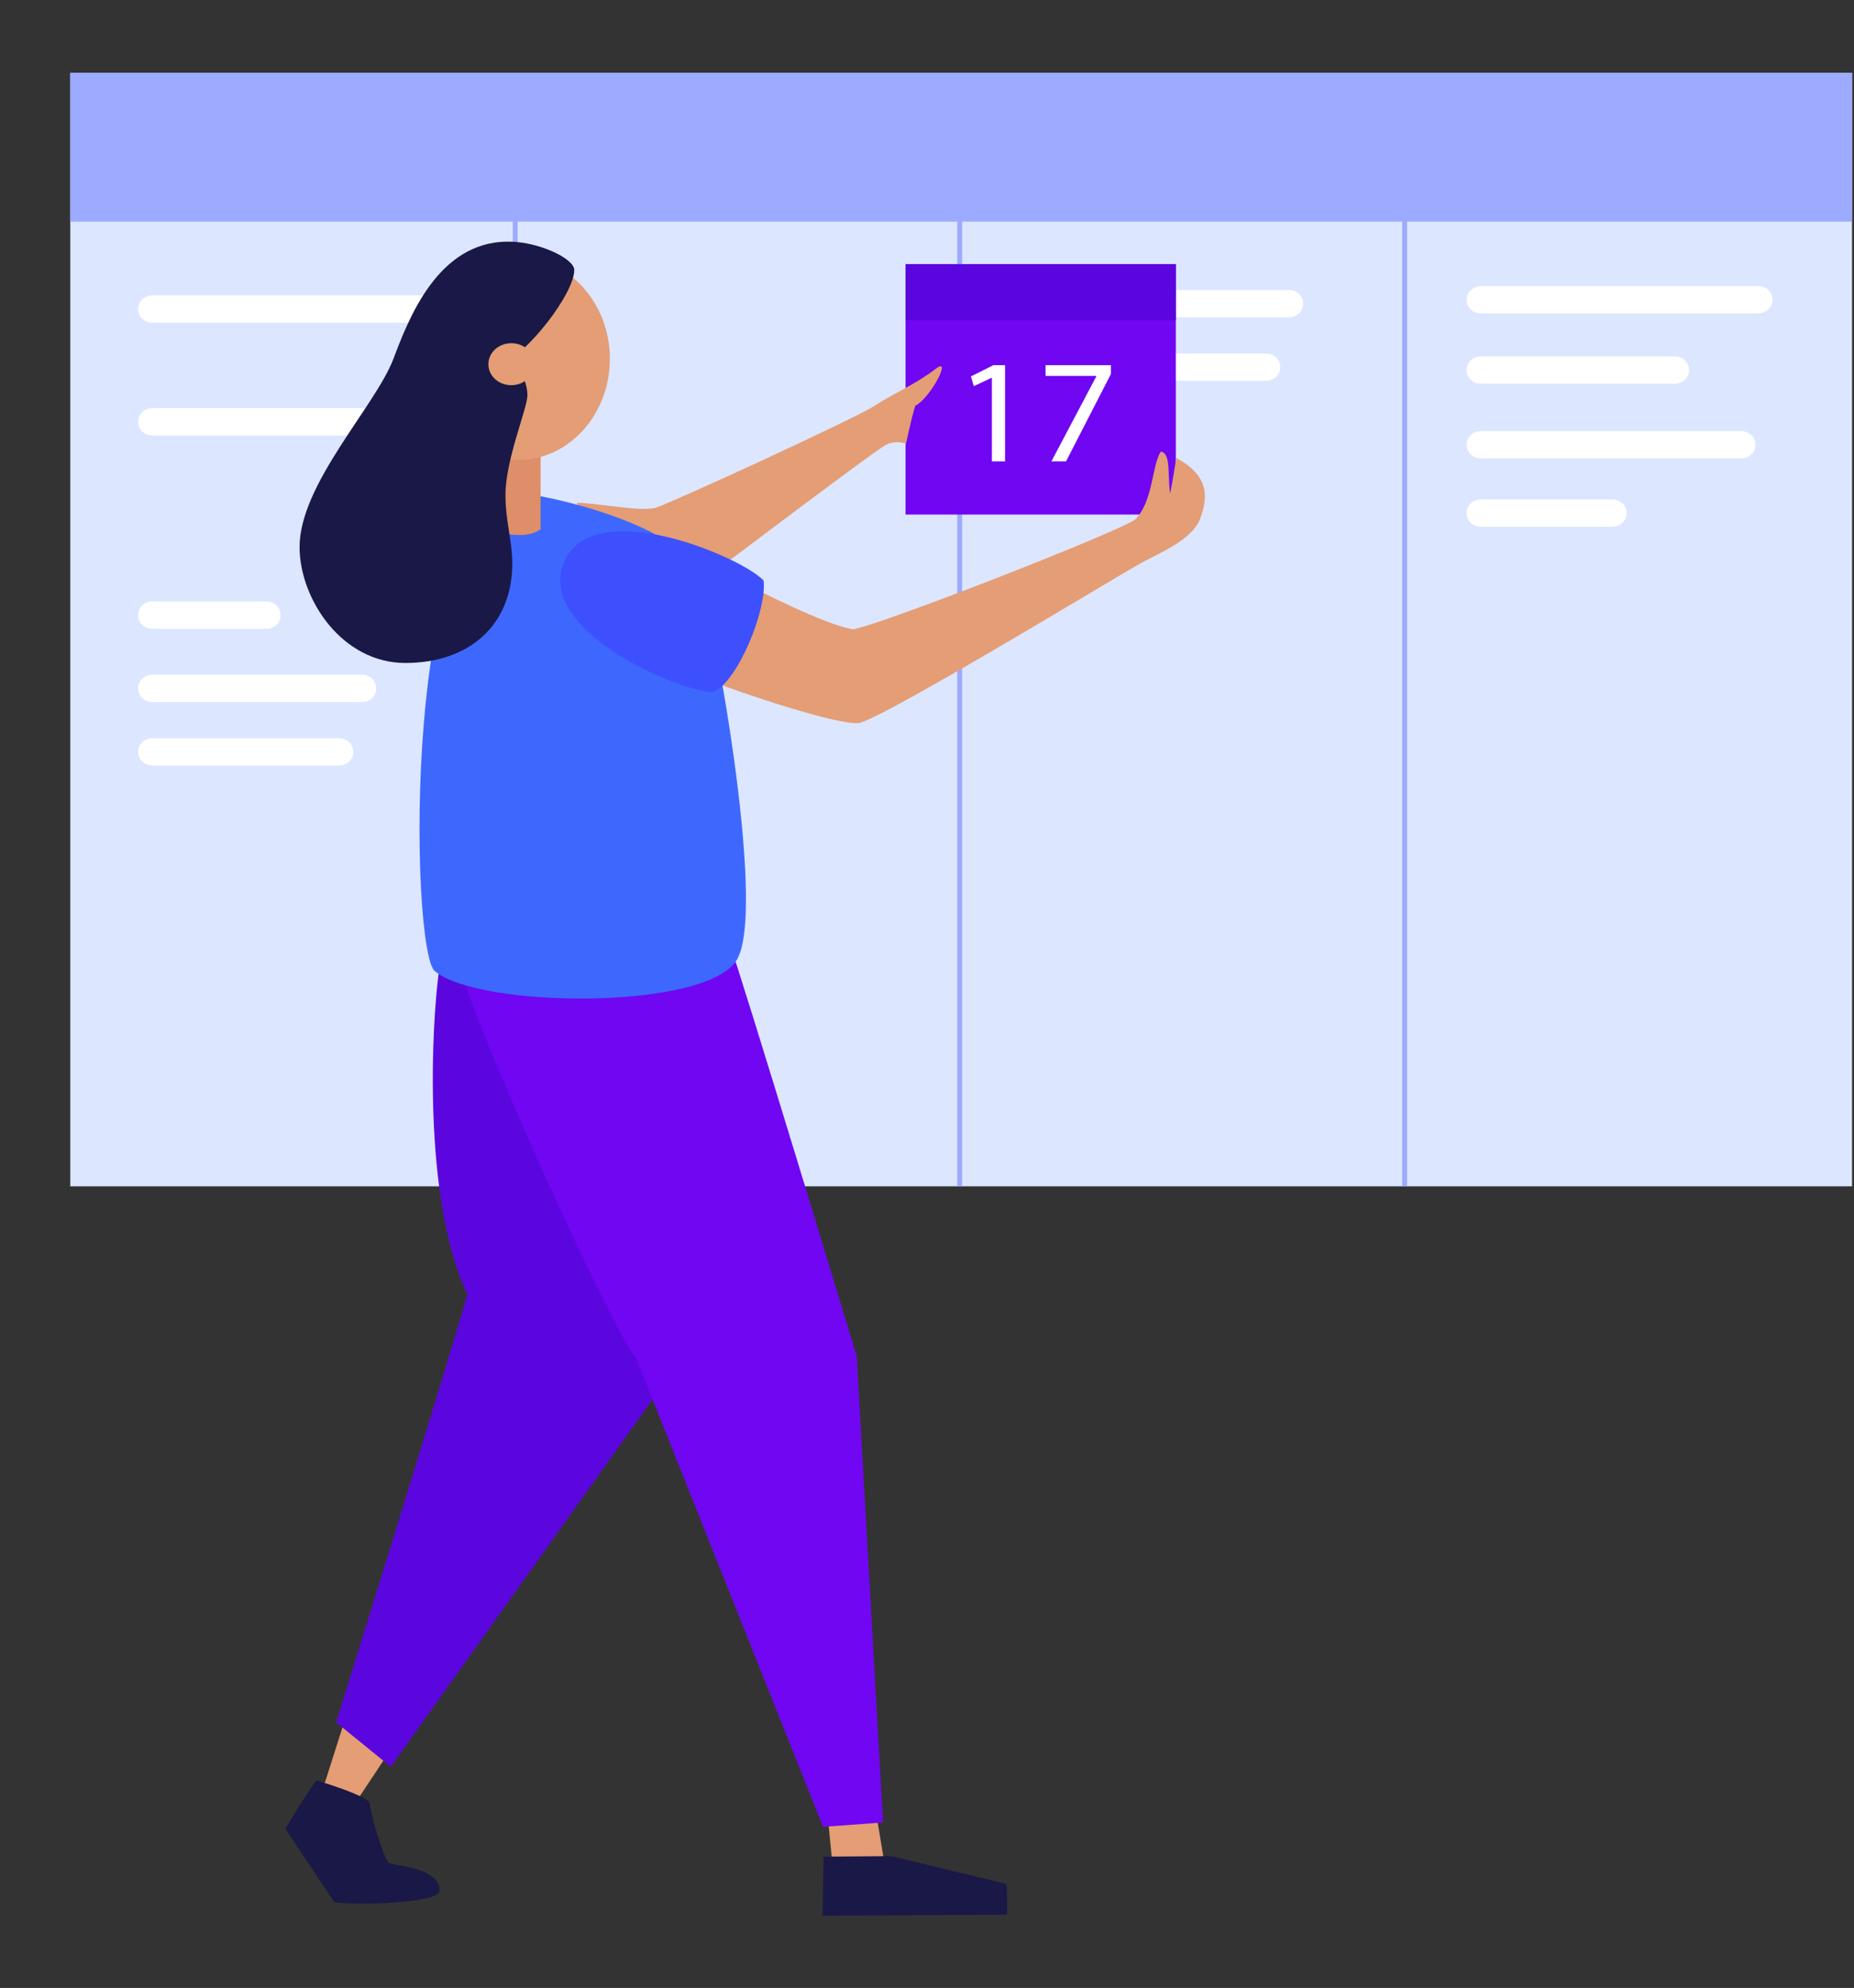 <?xml version="1.0" encoding="utf-8"?>
<!-- Generator: Adobe Illustrator 22.1.0, SVG Export Plug-In . SVG Version: 6.00 Build 0)  -->
<svg version="1.1" xmlns="http://www.w3.org/2000/svg" xmlns:xlink="http://www.w3.org/1999/xlink" x="0px" y="0px"
	 viewBox="0 0 380 407.2" style="enable-background:new 0 0 380 407.2;" xml:space="preserve">
<rect x="0" y="0" width="380" height="407.2" fill="#333333" stroke="none"/>
<style type="text/css">
	.st0{fill:none;stroke:#5B5B5B;stroke-width:1.62;stroke-linecap:round;stroke-linejoin:round;}
	.st1{fill:none;stroke:#9CAAFF;stroke-width:2.38;stroke-linecap:round;stroke-linejoin:round;}
	.st2{fill:none;stroke:#DCE6FF;stroke-width:2.38;stroke-linecap:round;stroke-linejoin:round;}
	.st3{opacity:0.5;fill:none;stroke:#9CAAFF;stroke-width:2.38;stroke-linecap:round;stroke-linejoin:round;}
	.st4{fill:#9CAAFF;}
	.st5{fill:#DCE6FF;}
	.st6{opacity:0.5;fill:#9CAAFF;}
	.st7{fill:#7006F2;}
	.st8{fill:none;stroke:#3E68FD;stroke-width:2.38;stroke-linecap:round;stroke-linejoin:round;}
	.st9{fill:#3E68FD;}
	.st10{fill:none;stroke:#7006F2;stroke-width:2.38;stroke-linecap:round;stroke-linejoin:round;}
	.st11{fill:#E49D75;}
	.st12{fill:#191847;}
	.st13{fill:#5B06DE;}
	.st14{fill:#DE8E68;}
	.st15{fill:#3E50FD;}
	.st16{fill:none;stroke:#DCE6FF;stroke-width:3.01;stroke-linecap:round;stroke-linejoin:round;}
	.st17{opacity:0.6;fill:none;stroke:#9CAAFF;stroke-width:3.01;stroke-linecap:round;stroke-linejoin:round;}
	.st18{opacity:0.99;fill:#E49D75;enable-background:new    ;}
	.st19{fill:#949494;}
	.st20{fill:#FFFFFF;}
	.st21{fill:#DFDFDF;}
	.st22{fill:#F2F2F2;}
	.st23{fill:none;stroke:#000000;stroke-width:2.5;stroke-linecap:round;stroke-linejoin:round;stroke-miterlimit:10;}
	.st24{display:none;}
	.st25{display:inline;fill:#E49D75;}
	.st26{display:inline;fill:#D2A078;}
	.st27{display:inline;fill:#191847;}
	.st28{display:inline;fill:#9CAAFF;}
	.st29{display:inline;fill:#5B06DE;}
	.st30{display:inline;fill:#7006F2;}
	.st31{display:inline;fill:#E4E4E4;}
	.st32{display:inline;fill:#3E68FD;}
	.st33{display:inline;fill:#F5F5F5;}
	.st34{display:inline;fill:url(#);}
	.st35{display:inline;fill:none;stroke:#000000;stroke-width:2.5;stroke-linecap:round;stroke-linejoin:round;}
	.st36{display:inline;fill:none;stroke:#9CAAFF;stroke-width:4;stroke-linecap:round;stroke-miterlimit:10;}
	.st37{display:inline;fill:#3E50FD;}
	.st38{display:inline;fill:none;stroke:#9CAAFF;stroke-width:4;stroke-linecap:round;stroke-linejoin:round;}
	.st39{display:inline;fill:#DE8E68;}
	.st40{display:inline;fill:none;stroke:#5B5B5B;stroke-width:1.62;stroke-linecap:round;stroke-linejoin:round;}
	.st41{display:inline;fill:none;stroke:#3E68FD;stroke-width:3.24;stroke-linecap:round;stroke-linejoin:round;}
</style>
<g id="Finales">
	<g>
		<g>
			<path class="st5" d="M14.4,14.9h365.2V243H14.4V14.9z"/>
			<path class="st20" d="M264.1,65h-42.8c-1.7,0-3-1.2-3-2.8s1.3-2.8,3-2.8h42.8c1.7,0,3,1.2,3,2.8S265.8,65,264.1,65z"/>
			<path class="st20" d="M259.4,78h-38.1c-1.7,0-3-1.2-3-2.8s1.3-2.8,3-2.8h38.1c1.7,0,3,1.2,3,2.8S261.1,78,259.4,78z"/>
			<rect x="105.1" y="15.4" class="st4" width="1" height="227.6"/>
			<rect x="196.2" y="15.4" class="st4" width="1" height="227.6"/>
			<rect x="287.4" y="15.4" class="st4" width="1" height="227.6"/>
			<path class="st4" d="M14.4,14.9h365.2v30.5H14.4V14.9z"/>
			<path class="st20" d="M88,66.1H31.3c-1.7,0-3-1.2-3-2.8c0-1.5,1.3-2.8,3-2.8H88c1.7,0,3,1.2,3,2.8C91,64.8,89.7,66.1,88,66.1z"/>
			<path class="st20" d="M74.2,89.2H31.3c-1.7,0-3-1.2-3-2.8s1.3-2.8,3-2.8h42.8c1.7,0,3,1.2,3,2.8S75.8,89.2,74.2,89.2z"/>
			<path class="st20" d="M54.6,128.8H31.3c-1.7,0-3-1.2-3-2.8s1.3-2.8,3-2.8h23.2c1.7,0,3,1.2,3,2.8S56.2,128.8,54.6,128.8z"/>
			<path class="st20" d="M74.2,143.8H31.3c-1.7,0-3-1.2-3-2.8c0-1.5,1.3-2.8,3-2.8h42.8c1.7,0,3,1.2,3,2.8
				C77.2,142.6,75.8,143.8,74.2,143.8z"/>
			<path class="st20" d="M69.5,156.8H31.3c-1.7,0-3-1.2-3-2.8c0-1.5,1.3-2.8,3-2.8h38.1c1.7,0,3,1.2,3,2.8
				C72.5,155.5,71.1,156.8,69.5,156.8z"/>
			<path class="st20" d="M360.3,64.2h-56.7c-1.7,0-3-1.2-3-2.8c0-1.5,1.3-2.8,3-2.8h56.7c1.7,0,3,1.2,3,2.8
				C363.3,63,361.9,64.2,360.3,64.2z"/>
			<path class="st20" d="M343.2,78.6h-39.6c-1.7,0-3-1.2-3-2.8s1.3-2.8,3-2.8h39.6c1.7,0,3,1.2,3,2.8S344.9,78.6,343.2,78.6z"/>
			<path class="st20" d="M356.8,93.9h-53.2c-1.7,0-3-1.2-3-2.8s1.3-2.8,3-2.8h53.2c1.7,0,3,1.2,3,2.8S358.5,93.9,356.8,93.9z"/>
			<path class="st20" d="M330.4,107.9h-26.8c-1.7,0-3-1.2-3-2.8s1.3-2.8,3-2.8h26.8c1.7,0,3,1.2,3,2.8S332.1,107.9,330.4,107.9z"/>
		</g>
		<path class="st11" d="M169.6,371.4l1.1,11.4l10.8,0.2l-2-12.1L169.6,371.4z"/>
		<path class="st11" d="M71,351.3L66,367l5.1,4.9l9.1-13.7L71,351.3z"/>
		<path class="st12" d="M168.8,380.3l-0.2,12.1l37.7-0.2c0.3,0.2,0-6.3,0-6.3l-23.6-5.7L168.8,380.3z"/>
		<path class="st7" d="M185.7,54.1H241v51.3h-55.4V54.1z"/>
		<path class="st13" d="M185.7,54.1H241v11.5h-55.4V54.1z"/>
		<path class="st11" d="M118.4,103c3-0.1,13,1.9,16,1c3-0.9,40.9-18.3,44.9-20.9s8.7-4.6,12.4-7.5c3.7-2.9-1.1,6.1-4.1,7.5
			c-0.8,2.5-1.9,7.8-1.9,7.8c-1.4-0.5-2.9-0.4-4.1,0.2c-2.2,1.1-35.4,26.2-35.4,26.2S115.5,103.1,118.4,103z"/>
		<path class="st13" d="M90.6,195.5c-1.7,6-5,48.4,5.2,69.6c-4.4,15.5-26.9,87.7-26.9,87.7l11.2,9.1l57.6-80.8
			C137.6,281,125.6,192.6,90.6,195.5z"/>
		<path class="st7" d="M149.4,192.9c2.3,6,26.2,84.9,26.2,84.9l5.4,95.5l-12.3,0.9L130.3,278c-4.7-4.9-34.4-70.8-35.7-79.3
			C100.5,193,147.1,186.9,149.4,192.9z"/>
		<path class="st9" d="M106.5,101.1c4.7,0,31.3,6,36.3,15.6c2.7,5.3,14.8,70,8.1,80.1c-6.7,10.2-52.8,9.7-61.8,2.1
			C84,194.6,82.4,101,106.5,101.1z"/>
		<path class="st14" d="M100.6,90.1h10.2v18.3c-3.7,2.7-10.2,0-10.2,0V90.1z"/>
		<path class="st11" d="M87.6,73.5c0-11.4,8.4-20.7,18.7-20.7S125,62.1,125,73.5s-8.4,20.7-18.7,20.7S87.6,84.9,87.6,73.5z"/>
		<path class="st12" d="M104.1,49.5c6-0.1,13.6,3.4,13.6,5.8c0,4.2-7.1,13.8-12.4,17.8c1.5,3.2,2.8,5.3,2.8,7.9s-4.5,13.2-4.5,20.3
			c0,5.6,1.4,9.4,1.4,14.1c0,12.7-8.9,20.4-21.9,20.4s-21.6-13-21.7-23.6c-0.1-12.9,15.4-28.8,19.2-38.6
			C83.7,65.4,89.7,49.5,104.1,49.5z"/>
		<path class="st11" d="M100.1,74.6c0-2.4,2.1-4.3,4.7-4.3c2.6,0,4.7,1.9,4.7,4.3c0,2.4-2.1,4.3-4.7,4.3c0,0,0,0,0,0
			C102.2,78.9,100.1,77,100.1,74.6C100.1,74.6,100.1,74.6,100.1,74.6z"/>
		<path class="st11" d="M146.3,139.7c4.9,2,25.4,8.9,29.7,8.4c4.3-0.5,53.4-30.3,57.2-32.4c3.8-2.2,11.1-4.9,12.8-9.5
			c1.7-4.6,1.7-8.8-4.9-12.4c-0.5,3.1-1.3,7.9-1.3,7.1c-0.5-3.9,0.2-8.1-1.9-8.4c-1.9,3.2-1.5,10-5.2,13.9c-4,2.8-53,21.9-57.9,22.5
			c-6-1-20.4-8.5-20.4-8.5S141.4,137.6,146.3,139.7z"/>
		<path class="st15" d="M115.8,114.7c6.3-13.3,36.2-0.6,40.7,4.2c0.8,5.6-5.2,20.8-10.4,22.9C139,141.6,109.1,128.9,115.8,114.7z"/>
		<path class="st20" d="M203.4,77.3L203.4,77.3l-3.8,1.8l-0.6-2l4.6-2.3h2.4v19.7h-2.7V77.3z"/>
		<path class="st20" d="M227.7,74.8v1.8l-9.2,17.9h-3l9.2-17.4V77h-10.4v-2.2L227.7,74.8z"/>
		<path class="st12" d="M64.9,364.7c-1.8,2.1-6.4,9.9-6.4,9.9l10,15c4.2,0.8,21.6,0.2,21.6-2.3c0-5-9.6-5-10.5-5.8
			c-0.9-0.8-3.8-10.4-3.8-12S64.9,364.7,64.9,364.7z"/>
	</g>
</g>
<g id="Otros" class="st24">
	<path class="st26" d="M195.7,89.5c4.6-5.4,7.7-12,7.2-19.5c-1.5-21.4-31.3-16.7-37.1-5.9s-5.1,38.2,2.4,40.1c3,0.8,9.3-1.1,15.8-5
		L180,128h24L195.7,89.5z"/>
	<path id="hair" class="st27" d="M179.5,51.7c3.2-0.5,11.7-0.9,13.3-0.9c1,0,2.1,0.2,2.7-0.7c0.5-0.8,0.3-2,0.5-2.9
		c0.2-1,0.4-2,0.7-3c0.7-2.9,1.7-5.6,3.2-8.1c2.7-4.8,6.7-8.5,11.8-10.7c5.6-2.4,11.9-3,17.9-2.5c6.4,0.5,12.3,2.6,18.3,4.6
		c5.8,1.9,11.9,2.7,17.9,1.7c6.1-0.9,10.7-4.2,15.9-7.4c5.3-3.2,11.3-5.3,17.5-4.8c5.8,0.5,11.2,2.9,16,6.1c4.5,3,8.2,6.6,10.3,11.7
		c2.3,5.5,2.3,11.5-1.5,16.3c-5.4,7-15.4,8.8-23.7,8.6c-4.8-0.1-9.5-1-14.1-2.6c-6-2.1-11.3-5.7-16.9-8.7c-2.7-1.4-5.4-2.5-8.3-3.3
		c-2.8-0.8-5.5-1.1-8.1,0.5c-2.7,1.8-5.1,3.5-8.1,4.7c-2.9,1.1-6,1.7-9.2,1.6c-6.1,0-12.1-1.9-18-3.2c-4.8-1-10-2.1-14.9-1.1
		c-2,0.4-5,1.3-5.8,3.4c12.5,2.3,17.3,17.7,13.8,29c-1.9,6.1-13.3,13.2-17.7,10c-2.8-2-1.1-4.7,0-6.5c2.1-3.4,2.8-7.7-1.1-10.1
		c-3.4-2-6.9,2.8-7,2.8c-0.9-0.1-8.9-4.6-14.4-11.2c-5.4,0.3-6.3-3.3-5-6.2S175.2,52.4,179.5,51.7z"/>
	<ellipse id="Ballsy-Ball" class="st28" cx="214" cy="308.4" rx="77" ry="73.5"/>
	<path id="Skin" class="st26" d="M68.5,373.7c12.8-28.4,22.1-53.1,25.8-66.1c6.4-22.3,11.2-41.9,12.4-49.3
		c2.9-17.5-22.5-18.5-25.8-9.8c-5.1,13.1-13.9,56.4-24.6,121.6L68.5,373.7z M217.1,284.7c-11.8-4.6-52.9-19.2-72.8-23.3
		c-5.7-1.2-11.2-2.3-16.4-3.3c-15.5-3-23.5,24.9-8.6,27.1c37.1,5.3,89.6,10.8,94.1,11.5C219.7,297.5,224.5,287.6,217.1,284.7z"/>
	<path id="Leg-Back" class="st29" d="M118.4,250.4L182,218v-7h-7.6c-61.5,15.7-93,25.7-94.3,30.1c0,0,0,0.1,0,0.1
		c0,0-0.1,0.1-0.1,0.1C67.8,258.2,60.5,340,58.1,346.2l23.4,3.5c8.9-33.1,37.5-56.2,36.8-95.9C118.4,252.6,118.5,251.5,118.4,250.4z
		"/>
	<path id="Leg-Front" class="st30" d="M176.7,269.6c5.8-1.2,11.2-2.2,15.8-3c29.6-5.2,38.2-21,33.1-55.6h-54.6
		c-8.9,2.6-55.2,22-79.3,32.3c-15.9,6.8-10.9,31.5-1.9,37.9c0,0.4,0.2,0.7,0.5,0.8c48.5,20.1,86.8,9.5,99.6,12.9l5.9-18.7
		L176.7,269.6z"/>
	<path id="shoe" class="st31" d="M213.1,281.7c3.2,0.3,5.4,0.8,6.8,1.4c1.6,0.8,3.9,2.2,6.7,4.3c-0.9,1.9-9.2,18.8-24.7,50.7
		c-5-0.8-7-2.7-5.9-5.7c1-3,1.9-5.5,2.5-7.5l1-28.7c0-0.6,0.5-1,1-1c0,0,0,0,0,0l4.4,0.3c2.5-2,4.2-3.9,5-5.5c0.7-1.3,1-3.4,1.1-6.3
		h0c0-1.1,0.9-2,2-2C213,281.7,213,281.7,213.1,281.7z"/>
	<path id="shoe_1_" class="st31" d="M74.3,368.4c1.1,3,1.7,5.2,1.7,6.7c0,1.8-0.3,4.4-0.9,7.9c-2.1,0-20.9,0-56.4,0
		c-1.5-4.8-0.6-7.5,2.5-7.8c3.2-0.4,5.8-0.7,7.9-1l26.2-11.7c0.5-0.2,1.1,0,1.3,0.5c0,0,0,0,0,0l1.7,4.1c2.9,1.4,5.3,2,7.1,2
		c1.5,0,3.5-0.6,6.2-1.8h0c1-0.5,2.2,0,2.7,1C74.3,368.3,74.3,368.4,74.3,368.4z"/>
	<path id="Skin_1_" class="st26" d="M120,183.6l-36.2-15.9c-6.3-6.3-12.5-11.1-18.4-14.4c-1.8-0.6-4.8-0.7-1.6,4
		c3.2,4.7,6.4,9.8,5.1,11.5c-1.3,1.6-5-0.2-6.5,2.5c-1,1.8,5.3,3.9,18.9,6.4l27.1,20.8L120,183.6z M266.5,188l-20.5,4.1
		c20.6,38.4,31.7,58.8,33.2,61.1c3.4,5.2,0.2,14.7-0.9,19.7c7.3,1.7,4.4-9.3,13.6-7c8.4,2.1,15.5,7.4,23.4,0.2
		c1-0.9,1.7-3.7-1.6-5.1c-8.2-3.5-20.3-10.2-22.2-12.8C288.7,244.7,280.4,224.6,266.5,188z"/>
	<path id="Coat-Back" class="st32" d="M190.3,111.3l-8.6-1.5c-18.8,18.3-26.5,62.2-39.1,68c-11.9,5.5-28.7,0.2-48.7-7l-6.1,13.7
		c18.2,19.7,56.9,36.3,72.6,26.8C185.4,196.1,191.2,142,190.3,111.3z"/>
	<path id="Shirt" class="st33" d="M228,220c-34.7,0-60.2,0-76.5,0c-3.5,0-2.8-5-2.3-7.6c5.8-29.4,28.6-61.1,28.6-102.9l22.1-3.5
		C218.1,135.4,224.4,171.5,228,220z"/>
	<path id="Coat-Front" class="st32" d="M235.6,190.2c15.6,28.1,28.7,48.4,39.3,60.8l16-3.1c-10.3-64.1-40.2-111.4-89.7-141.9H201
		h-8.5c-19.8,67.5-25.3,112.5-16.4,135H245C243.9,224.6,240.4,207.2,235.6,190.2z"/>
</g>
</svg>
